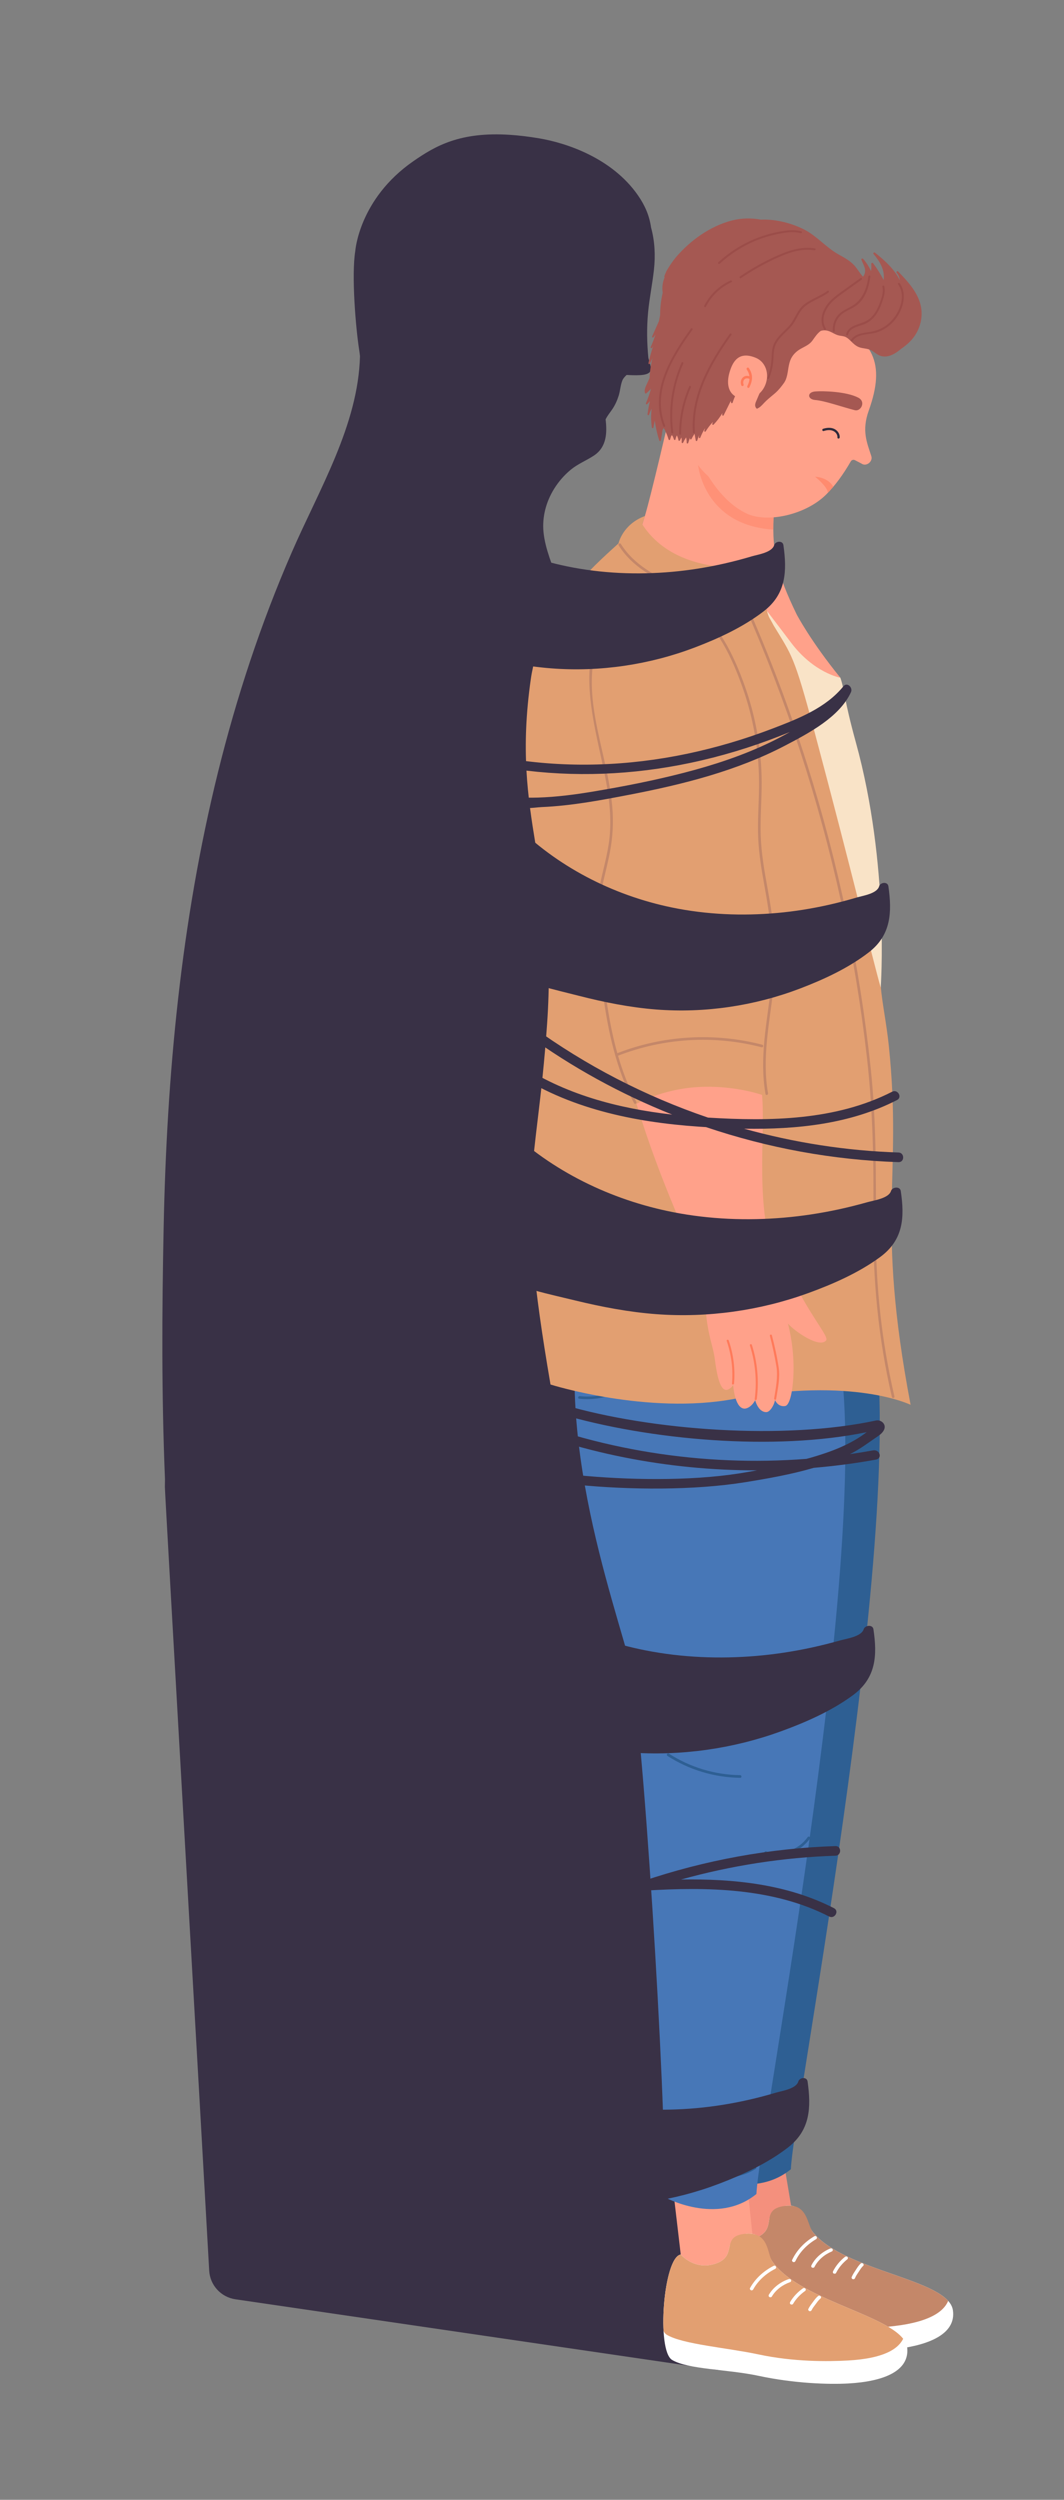 <?xml version="1.0" encoding="UTF-8"?>
<!-- Generator: Adobe Illustrator 27.2.0, SVG Export Plug-In . SVG Version: 6.00 Build 0)  -->
<svg xmlns="http://www.w3.org/2000/svg" xmlns:xlink="http://www.w3.org/1999/xlink" version="1.1" x="0px" y="0px" viewBox="0 0 383.09 900.04" style="enable-background:new 0 0 383.09 900.04;" xml:space="preserve">
<rect x="0" y="0" width="383.09" height="900.04" fill="#808080" stroke="none"/>
<style type="text/css">
	.st0{fill:#393146;}
	.st1{fill:#F4907D;}
	.st2{clip-path:url(#SVGID_00000034090747498078484880000013524190582720207513_);fill:#FFFFFF;}
	.st3{clip-path:url(#SVGID_00000034090747498078484880000013524190582720207513_);fill:#C48769;}
	.st4{fill:#FFFFFF;}
	.st5{fill:#2E5F93;}
	.st6{fill:#FFA18A;}
	.st7{clip-path:url(#SVGID_00000144299680410358003810000017994531629298608559_);fill:#FFFFFF;}
	.st8{clip-path:url(#SVGID_00000144299680410358003810000017994531629298608559_);fill:#E29F71;}
	.st9{fill:#4777B7;}
	.st10{opacity:0.4;fill:#FF7A5A;}
	.st11{opacity:0.56;fill:#FF7A5A;}
	.st12{fill:#A55852;}
	.st13{fill:#FF7A5A;}
	.st14{fill:#E29F71;}
	.st15{fill:#F9E3C7;}
	.st16{fill:#9B4D49;}
	.st17{fill:#2E293A;}
	.st18{fill:#C48769;}
</style>
<g id="_x31_">
	<g>
		<path class="st0" d="M235.44,97.21c0.59-5.27,0.31-10.42-1.03-15.31c-0.59-4.22-2.17-7.92-4.75-11.62    c-9.32-13.38-25.66-18.8-35.53-20.47c-3.8-0.64-7.26-1.05-10.44-1.26c-18-1.2-26.93,3.97-34.9,9.51    c-19.54,13.56-20.87,32.28-20.87,32.29c-1.42,8.61,0.13,27.73,1.46,36.06c0.1,0.61,0.15,1.23,0.23,1.84    c-0.64,24.81-14.7,47.94-24.56,70.61c-11.2,25.73-19.93,52.32-26.6,79.33c-13.26,53.7-18.42,108.84-19.53,163.79    c-0.62,30.65-0.77,59.95,0.48,90.58c0,0-0.04,2.07-0.04,2.75c0,2.4,13.26,233.34,15.96,282.21c0.29,5.25,4.23,9.55,9.43,10.32    l173.75,25.47c0.02-0.07-34.03-316.75-34.04-316.83c-2.34-52.4-6.01-98.17-8.54-150.56c-1.16-23.91-3.2-47.73-6.58-71.46    c1.18-23.01,2.04-46.12-0.66-69.06c-1.43-12.1-3.83-24.13-7.7-35.79c-1.97-5.93-4.67-11.8-5.29-18.03    c-0.53-5.4,0.89-10.86,3.81-15.57c1.59-2.57,3.61-4.91,6-6.89c2.55-2.11,5.59-3.28,8.33-5.09c4.66-3.07,4.78-8.28,4.22-13.05    c0.6-1.22,1.47-2.3,2.29-3.47c1.09-1.56,1.86-3.28,2.42-5.06c0.56-1.79,0.63-3.77,1.33-5.5c0.28-0.7,0.86-1.34,1.52-1.95    c5.13,0.28,8.34,0.14,8.74-1.85c0.12-0.6-0.29-2.24-0.9-4.23c-0.53-5.42-0.62-10.87-0.12-16.3    C233.8,107.45,234.87,102.36,235.44,97.21z"></path>
		<g>
			<g>
				<g>
					<g>
						<g>
							<g>
								<polygon class="st1" points="254.46,775.02 280.95,771.1 286.6,804.6 260.54,807.91 259.57,803.17         "></polygon>
								<g>
									<g>
										<defs>
											<path id="SVGID_1_" d="M259.57,803.17c-6.16,1.33-6.63,35.05-0.73,38.07c5.99,3.08,20.05,2.06,31.49,3.77             c12.9,1.92,25.24,1.56,32.38,0.72c12.69-1.51,21.56-5.83,20.38-13.95c-1.64-11.24-39.15-13.9-50.45-28.19             c-2.08-2.63-1.77-10.43-9.95-9.38c-9.5,1.22-2.42,7.98-10.08,11.32C264.95,808.85,259.57,803.17,259.57,803.17z"></path>
										</defs>
										<clipPath id="SVGID_00000136388018830457113400000005907399675992000146_">
											<use xlink:href="#SVGID_1_" style="overflow:visible;"></use>
										</clipPath>
										<path style="clip-path:url(#SVGID_00000136388018830457113400000005907399675992000146_);fill:#FFFFFF;" d="            M259.57,803.17c-6.16,1.33-6.63,35.05-0.73,38.07c5.99,3.08,20.05,2.06,31.49,3.77c12.9,1.92,25.24,1.56,32.38,0.72            c12.69-1.51,21.56-5.83,20.38-13.95c-1.64-11.24-39.15-13.9-50.45-28.19c-2.08-2.63-5.02-11.43-9.95-9.38            c-8.07,3.36-6.69,10.31-10.98,11.27C263.43,807.33,259.57,803.17,259.57,803.17z"></path>
										<path style="clip-path:url(#SVGID_00000136388018830457113400000005907399675992000146_);fill:#C48769;" d="M259.8,796.96            c-6.16,1.33-9.32,32.33-3.42,35.36c5.99,3.08,21.92,3.27,33.36,4.98c12.9,1.92,25.21,1.01,32.34,0.17            c12.69-1.51,21-5.64,19.82-13.77l-57.69-31.22C276.14,795.83,259.8,796.96,259.8,796.96z"></path>
									</g>
								</g>
							</g>
							<g>
								<path class="st4" d="M293.22,805.14c-3.5,2.05-6.34,4.98-8.02,8.55c-0.14,0.3,0.12,0.66,0.42,0.75          c0.36,0.11,0.65-0.1,0.79-0.39c1.54-3.26,4.23-5.98,7.42-7.85C294.52,805.78,293.91,804.73,293.22,805.14L293.22,805.14z"></path>
							</g>
							<g>
								<path class="st4" d="M298.91,809.56c-2.88,1.21-5.38,3.34-6.75,6.04c-0.15,0.29-0.11,0.64,0.2,0.82          c0.26,0.16,0.72,0.1,0.87-0.19c1.29-2.54,3.58-4.49,6.29-5.62c0.31-0.13,0.41-0.54,0.25-0.81          C299.59,809.5,299.22,809.43,298.91,809.56L298.91,809.56z"></path>
							</g>
							<g>
								<path class="st4" d="M304.22,812.57c-1.78,1.42-3.26,3.18-4.27,5.17c-0.15,0.29-0.11,0.64,0.2,0.82          c0.26,0.16,0.72,0.1,0.87-0.19c0.96-1.91,2.36-3.57,4.06-4.94c0.26-0.21,0.25-0.62,0.03-0.84          C304.87,812.35,304.48,812.36,304.22,812.57L304.22,812.57z"></path>
							</g>
							<g>
								<path class="st4" d="M309.89,814.97c-0.73,0.66-1.24,1.5-1.76,2.3c-0.55,0.84-1.12,1.67-1.49,2.59          c-0.12,0.3,0.11,0.66,0.42,0.75c0.34,0.1,0.67-0.09,0.79-0.39c0.33-0.83,0.86-1.57,1.35-2.31c0.47-0.72,0.9-1.48,1.56-2.06          C311.35,815.31,310.49,814.44,309.89,814.97L309.89,814.97z"></path>
							</g>
						</g>
					</g>
					<path class="st5" d="M284.75,781.02c0.89-21.94,44.33-243.28,28.57-308.34c0.3-0.11-22.71-8.91-28.27-12.68       c-5.96-4.04-57.77-21.54-57.83-21.41c-0.05,0.04-0.11,0.06-0.14,0.13c-19.51,53.03-17.67,71.5,9.63,117.05       c12.55,20.93,1.2,114.43,10.65,148.01c4.65,16.52,5,42.95,4.32,78.38C251.66,782.16,270.55,792.58,284.75,781.02z"></path>
					<g>
						<g>
							<polygon class="st6" points="241.77,783.32 268.45,781.06 272,814.85 245.78,816.52 245.1,811.73        "></polygon>
							<g>
								<g>
									<defs>
										<path id="SVGID_00000056411131643559751690000001424890881676643462_" d="M245.1,811.73c-6.23,0.94-8.81,34.56-3.11,37.95            c5.79,3.45,19.88,3.32,31.19,5.73c12.75,2.73,25.1,3.14,32.27,2.74c12.76-0.71,21.88-4.47,21.21-12.65            c-0.93-11.32-38.2-16.32-48.59-31.29c-1.91-2.76-1.11-10.52-9.34-9.98c-9.56,0.62-2.91,7.82-10.76,10.66            C250.12,817.74,245.1,811.73,245.1,811.73z"></path>
									</defs>
									<clipPath id="SVGID_00000023262043496576953600000008042934702474439816_">
										<use xlink:href="#SVGID_00000056411131643559751690000001424890881676643462_" style="overflow:visible;"></use>
									</clipPath>
									<path style="clip-path:url(#SVGID_00000023262043496576953600000008042934702474439816_);fill:#FFFFFF;" d="M245.1,811.73           c-6.23,0.94-8.81,34.56-3.11,37.95c5.79,3.45,19.88,3.32,31.19,5.73c12.75,2.73,25.1,3.14,32.27,2.74           c12.76-0.71,21.88-4.47,21.21-12.65c-0.93-11.32-38.2-16.32-48.59-31.29c-1.91-2.76-4.3-11.72-9.34-9.98           c-8.26,2.84-7.32,9.87-11.66,10.56C248.7,816.12,245.1,811.73,245.1,811.73z"></path>
									<path style="clip-path:url(#SVGID_00000023262043496576953600000008042934702474439816_);fill:#E29F71;" d="M245.72,805.55           c-6.23,0.94-11.32,31.68-5.63,35.08c5.79,3.45,21.67,4.64,32.99,7.06c12.75,2.73,25.1,2.59,32.27,2.19           c12.76-0.71,21.31-4.32,20.64-12.5l-55.63-34.77C262.1,805.44,245.72,805.55,245.72,805.55z"></path>
								</g>
							</g>
						</g>
						<g>
							<path class="st4" d="M278.57,815.8c-3.62,1.83-6.64,4.58-8.54,8.03c-0.16,0.29,0.08,0.66,0.37,0.77         c0.35,0.13,0.66-0.06,0.81-0.34c1.74-3.16,4.6-5.7,7.9-7.37C279.82,816.52,279.28,815.43,278.57,815.8L278.57,815.8z"></path>
						</g>
						<g>
							<path class="st4" d="M283.97,820.57c-2.95,1.02-5.58,3-7.12,5.6c-0.17,0.28-0.15,0.63,0.15,0.84         c0.25,0.17,0.71,0.15,0.88-0.13c1.45-2.45,3.85-4.25,6.63-5.22c0.32-0.11,0.44-0.52,0.3-0.79         C284.66,820.55,284.29,820.46,283.97,820.57L283.97,820.57z"></path>
						</g>
						<g>
							<path class="st4" d="M289.08,823.91c-1.86,1.31-3.45,2.97-4.58,4.9c-0.16,0.28-0.15,0.63,0.15,0.83         c0.25,0.17,0.71,0.15,0.88-0.13c1.08-1.85,2.58-3.42,4.36-4.67c0.27-0.19,0.29-0.6,0.08-0.84         C289.74,823.73,289.35,823.71,289.08,823.91L289.08,823.91z"></path>
						</g>
						<g>
							<path class="st4" d="M294.59,826.65c-0.77,0.61-1.33,1.41-1.9,2.18c-0.6,0.8-1.22,1.59-1.65,2.5         c-0.14,0.29,0.07,0.66,0.37,0.77c0.34,0.12,0.67-0.05,0.81-0.34c0.38-0.8,0.96-1.51,1.5-2.22c0.51-0.69,1-1.42,1.68-1.96         C296.03,827.09,295.22,826.16,294.59,826.65L294.59,826.65z"></path>
						</g>
					</g>
					<path class="st9" d="M272.35,789.93c0.89-21.94,44.33-243.28,28.57-308.34c0.3-0.11-22.71-8.91-28.27-12.68       c-5.96-4.04-57.77-21.54-57.83-21.41c-0.05,0.04-0.11,0.06-0.14,0.13c-19.51,53.03,2.42,116.51,11.86,150.08       c4.65,16.52,13.42,157.92,12.73,193.36C239.26,791.07,258.15,801.49,272.35,789.93z"></path>
					<g>
						<path class="st5" d="M227.23,457.7c-2.33,9.13-4.92,18.22-6.34,27.55c-0.64,4.22-1.05,8.48-1.06,12.75        c0,0.97,0.41,2.67-0.32,3.44c-0.5,0.53-2.37,0.73-3.07,0.88c-2.54,0.55-5.12,0.63-7.7,0.35c-0.6-0.07-0.83,0.86-0.22,0.93        c4.13,0.44,8.14-0.05,12.02-1.54c0.2-0.08,0.35-0.25,0.34-0.47c-0.64-14.94,3.63-29.35,7.29-43.67        C228.31,457.33,227.38,457.1,227.23,457.7L227.23,457.7z"></path>
					</g>
					<g>
						<path class="st5" d="M240.32,632.21c7.81,5.03,16.91,7.76,26.2,7.88c0.61,0.01,0.58-0.95-0.03-0.96        c-9.13-0.12-18.03-2.82-25.7-7.77C240.27,631.04,239.81,631.88,240.32,632.21L240.32,632.21z"></path>
					</g>
					<g>
						<path class="st5" d="M290.78,661.46c-3.26,4.68-9.56,6.78-14.99,5.11c-0.59-0.18-0.81,0.75-0.22,0.93        c5.86,1.81,12.55-0.56,16.05-5.57C291.97,661.42,291.13,660.96,290.78,661.46L290.78,661.46z"></path>
					</g>
					<g>
						<path class="st5" d="M285.55,487.37c-2.77-0.14-5.51,1.05-8.25,1.41c-3.02,0.4-6.09,0.42-9.11,0.06        c-5.93-0.71-11.59-2.86-16.51-6.24c-0.51-0.35-0.97,0.49-0.46,0.84c4.98,3.42,10.74,5.6,16.75,6.33        c2.92,0.35,5.87,0.38,8.79,0.04c2.92-0.34,5.9-1.63,8.82-1.48C286.2,488.36,286.17,487.4,285.55,487.37L285.55,487.37z"></path>
					</g>
					<g>
						<path class="st5" d="M271.59,780.08c-4.37,2.84-9.87,3.3-14.95,3.5c-5.63,0.22-10.73-1.31-16.1-2.8        c-0.59-0.16-0.82,0.76-0.22,0.93c2.81,0.78,5.61,1.67,8.47,2.26c2.78,0.58,5.61,0.68,8.44,0.54        c5.08-0.25,10.49-0.79,14.86-3.62C272.61,780.56,272.11,779.74,271.59,780.08L271.59,780.08z"></path>
					</g>
				</g>
				<path class="st6" d="M237.35,228.21c35.12,36.74,62.68,64.62,56.17,38.36l9.05-22.56c-10.73-13.19-15.74-22.81-15.74-22.81      c-7.1-14.65-8.85-22.3-8.3-34.77l1.3-29.49l-39.06-5.95c0,0-6.26,27.04-8.53,34.62c-1.97,6.6-4.22,12.83-6.08,17.14      c-3.08,7.12-7.22,8.2-9.94,12.35C216.2,215.11,223.36,213.57,237.35,228.21z"></path>
				<path class="st10" d="M278.43,190.68l0.02-2.18l0.13-3.09c0,0-20.84-8.67-27.23-17.98C251.35,167.43,253.3,189.08,278.43,190.68      z"></path>
				<path class="st6" d="M245.75,148.92c0,0,3.9,1.09,9.6-5.15c0.08-0.09,28.98-35.58,42.78-29.18      c16.35,7.59,20.83,16.03,14.67,33.21c-2.61,7.29-0.66,11.53,0.92,16.44c0.62,1.92-1.81,3.93-3.59,2.64l-2.33-1.21      c-0.53-0.27-1.18-0.07-1.48,0.46c-2.7,4.67-5.67,8.79-8.98,12.04c-7.27,7.15-21.03,10.25-28.5,6.73      C252.08,176.99,245.75,148.92,245.75,148.92z"></path>
				<path class="st11" d="M300,175.27c-0.25,0.29-0.75,0.88-1.01,1.16c-0.11,0.12-0.32,0.36-0.51,0.56      c-0.18,0.19-0.38,0.41-0.38,0.41c-0.34-2.42-4.66-5.78-4.66-5.78C298.66,172.07,300,175.27,300,175.27z"></path>
				<path class="st12" d="M239.93,97.64c-0.26,0.63-0.55,1.24-0.75,1.89c-0.04,0.13,0.03,0.24,0.13,0.3c-0.76,1.76-1,3.69-0.71,5.6      c-0.59,2.54-0.93,5.2-0.92,8.02c-0.15,0.73-0.29,1.45-0.44,2.19c-0.81,1.82-1.63,3.64-2.44,5.47c-0.13,0.29,0.24,0.6,0.46,0.33      c0.27-0.32,0.51-0.66,0.75-1c-0.49,1.53-1.06,3.03-1.73,4.5c-0.16,0.34,0.3,0.59,0.5,0.27c0.13-0.2,0.25-0.41,0.38-0.61      c-0.66,2.02-1.22,4.07-1.7,6.14c-0.07,0.32,0.39,0.5,0.53,0.19c0.3-0.65,0.61-1.3,0.93-1.95c-0.49,1.9-0.8,3.83-0.96,5.78      l-0.03,0.1c-0.02,0.06-0.01,0.12,0.01,0.16c-0.03,0.36-0.05,0.73-0.06,1.09c-0.34,0.72-0.68,1.45-1,2.18      c-0.45,1.02-1.01,2.09-0.66,3.21c0.07,0.22,0.32,0.25,0.48,0.11c0.6-0.52,1.16-1.08,1.71-1.65c-0.51,1.77-1.12,3.51-1.84,5.21      c-0.13,0.31,0.21,0.56,0.46,0.33c0.37-0.35,0.69-0.72,1-1.11c-0.4,1.57-0.7,3.16-0.89,4.77c-0.04,0.37,0.45,0.48,0.56,0.12      c0.23-0.76,0.55-1.47,0.93-2.15c-0.27,2.26-0.26,4.52,0.07,6.77c0.04,0.3,0.5,0.39,0.56,0.04c0.16-0.84,0.33-1.69,0.49-2.53      c0.32,2.46,0.86,4.87,1.63,7.22c0.08,0.26,0.5,0.27,0.55-0.03l0.4-2.3c0.06-0.35,0.16-2.21,0.7-2.06c0.1,0.03,0.43,0.8,0.48,0.9      c0.19,0.38,0.37,0.77,0.54,1.17c0.26,0.63,0.48,1.27,0.68,1.93c0.07,0.22,0.43,0.29,0.53,0.04c0.1-0.27,0.34-1.39,0.57-1.52      c0.33-0.18,0.71,1.19,0.83,1.47c0.1,0.24,0.5,0.28,0.55-0.03c0.09-0.52,0.26-0.99,0.5-1.44c0.28,0.56,0.47,1.14,0.58,1.77      c0.06,0.32,0.47,0.2,0.55-0.03c0.14-0.37,0.31-0.68,0.52-0.98c0.09,0.55,0.12,1.09,0.06,1.67c-0.03,0.3,0.38,0.52,0.53,0.19      c0.32-0.66,0.68-1.29,1.08-1.89c0.15,0.63,0.22,1.26,0.21,1.93c0,0.35,0.47,0.34,0.56,0.04c0.21-0.65,0.42-1.29,0.63-1.94      c0,0.14,0,0.29,0,0.43c0,0.28,0.41,0.38,0.54,0.12c0.32-0.66,0.69-1.28,1.1-1.88l0.44,2.41c0.06,0.31,0.48,0.22,0.55-0.03      c0.19-0.66,0.42-1.31,0.66-1.95c-0.03,0.26-0.06,0.51-0.11,0.77c-0.07,0.31,0.41,0.51,0.53,0.19c0.47-1.2,1.04-2.34,1.73-3.42      c-0.07,0.29-0.16,0.58-0.27,0.87c-0.13,0.35,0.3,0.59,0.5,0.26c0.75-1.22,1.61-2.34,2.58-3.37l-0.23,0.71      c-0.09,0.29,0.3,0.45,0.48,0.26c1.21-1.27,2.26-2.66,3.17-4.15c-0.02,0.19-0.05,0.39-0.07,0.58c-0.04,0.31,0.37,0.51,0.53,0.19      l2.55-5.15l0.13,0.62c0.07,0.31,0.47,0.22,0.55-0.03c0.58-1.84,1.39-3.55,2.42-5.18c0.08-0.12,0.05-0.24-0.02-0.31      c0.29-0.44,0.57-0.88,0.85-1.32c2.44-3.8,8.58-0.47,7.15,1.86c-0.31,0.6-1.86,4.32-2.13,4.93c-0.04,0.15-0.08,0.29-0.13,0.51      c-0.07,0.35-0.05,0.64,0.01,0.85c0.09,0.39,0.27,0.61,0.59,0.9c0.42-0.24,0.85-0.43,1.24-0.77c0.75-0.65,1.37-1.43,2.09-2.1      c1.02-0.97,2.13-1.82,3.19-2.74c1.3-1.13,2.34-2.46,3.32-3.84c0.2-0.36,0.42-0.71,0.57-1.1c0.87-2.2,0.75-4.65,1.59-6.87      c0.69-1.84,2.08-3.23,3.76-4.18c1.59-0.9,3.18-1.5,4.26-3.02c0.92-1.29,1.75-2.58,3.01-3.47c0.9-0.22,1.84-0.22,2.76,0.09      c1.35,0.45,2.43,1.35,3.85,1.63c0.81,0.16,1.63,0.18,2.38,0.56c0.71,0.36,1.29,0.95,1.85,1.5c0.89,0.87,1.77,1.72,2.96,2.15      c1.4,0.5,2.93,0.39,4.27,1.08c1.29,0.67,2.28,1.78,3.74,2.12c2.67,0.61,5.08-0.97,7.03-2.59c0.01-0.01,0.01-0.02,0.02-0.03      c1.52-1,2.88-2.21,3.82-3.28c3.06-3.5,4.36-8.34,3.13-12.86c-1.27-4.68-4.75-8.34-8.01-11.75c-0.29-0.3-0.79,0.18-0.53,0.49      c0.72,0.85,1.03,1.75,1.16,2.72c-2-4.08-5.42-7.12-8.95-9.96c-0.31-0.25-0.81,0.16-0.53,0.49c2.3,2.69,4.16,5.8,3.63,9.37      c-1.1-2.12-2.33-4.14-3.79-6.05c-0.22-0.28-0.69-0.13-0.66,0.24c0.09,0.88,0.04,1.74-0.06,2.59c-0.76-1.58-1.65-3.04-2.84-4.39      c-0.26-0.29-0.79-0.08-0.64,0.33c0.39,1.06,1.1,2.21,1.28,3.34c0.16,1.07-0.12,2.02-0.71,2.73c-1.14-1.22-1.94-2.72-3.07-3.99      c-1.6-1.79-3.72-2.89-5.78-4.05c-4.41-2.47-7.61-6.44-12.09-8.81c-4.26-2.25-10.28-3.95-15.83-3.69      c-3.48-0.64-7.09-0.57-10.52,0.33c-0.02,0-0.04,0.01-0.05,0.01c-7.72,2.04-14.83,7.13-19.99,13.17      C242.11,94.13,240.96,95.85,239.93,97.64z"></path>
				<path class="st6" d="M262.62,134.22c-1.17,4.15-0.35,8.01,3.67,9.14c3.6,1.01,7.61-0.73,9.24-4.74c1.63-4,0.11-8.31-3.34-9.76      C265.94,126.23,263.75,130.23,262.62,134.22z"></path>
				<path class="st13" d="M268.95,132.45c0.16-0.15,0.48-0.17,0.62,0.02c0.68,0.97,1.14,2.04,1.19,3.26      c0.06,1.3-0.37,2.57-0.95,3.73c-0.26,0.51-0.99,0.04-0.73-0.47c0.4-0.81,0.7-1.68,0.78-2.57c-0.01,0-0.01-0.01-0.02-0.01      c-0.05-0.02-0.11-0.04-0.16-0.06c-0.11-0.04-0.22-0.07-0.33-0.09c-0.03-0.01-0.06-0.01-0.09-0.02      c-0.05-0.01-0.09-0.01-0.14-0.01c-0.1-0.01-0.2,0-0.3,0c-0.01,0,0,0-0.01,0c-0.01,0-0.02,0-0.04,0      c-0.04,0.01-0.07,0.01-0.11,0.02c-0.07,0.02-0.14,0.04-0.21,0.06c-0.01,0.01-0.02,0.01-0.04,0.02c-0.03,0.02-0.07,0.03-0.1,0.05      c-0.03,0.02-0.06,0.03-0.08,0.05c-0.02,0.01-0.03,0.02-0.04,0.03c-0.05,0.04-0.1,0.08-0.14,0.12c-0.03,0.03-0.05,0.05-0.08,0.08      c0,0-0.01,0.01-0.01,0.01c-0.04,0.06-0.08,0.11-0.12,0.17c-0.02,0.03-0.06,0.09-0.08,0.14c0,0,0.01-0.01,0,0.01      c-0.01,0.02-0.01,0.03-0.02,0.05c-0.01,0.03-0.03,0.07-0.04,0.1c-0.02,0.06-0.04,0.13-0.05,0.19c0,0.02-0.01,0.08-0.02,0.09      c0,0.02,0,0.03-0.01,0.04c-0.01,0.07-0.01,0.14-0.02,0.21c0,0.07,0,0.14,0,0.21c0-0.12,0-0.01,0,0.03c0,0.03,0.01,0.07,0.02,0.1      c0.01,0.08,0.03,0.15,0.05,0.22c0.01,0.03,0.02,0.06,0.03,0.1c-0.04-0.12,0,0,0.01,0.03c0.09,0.22,0.03,0.48-0.19,0.6      c-0.2,0.11-0.5,0.04-0.59-0.18c-0.16-0.39-0.24-0.82-0.21-1.25c0.06-0.76,0.45-1.49,1.11-1.9c0.62-0.38,1.34-0.36,1.99-0.16      c-0.1-0.87-0.44-1.69-0.94-2.39C268.78,132.89,268.76,132.63,268.95,132.45z"></path>
				<path class="st14" d="M231.25,188.79c6.99,10.83,18.93,14.46,29.13,15.38c2.17,0.2,4.64,0.25,4.64,0.25      c0,0,9.77-1.84,12.14,1.76c1.27,1.93,1.24,3.46,0.59,4.66c-2.1,3.89-2.63,8.44-0.36,12.22c4.22,7.02,8.94,14.57,10.74,20.73      c3.79,6.34,16.26,23.77,19.59,50.86c3.69,30.01,9.38,60.32,9.38,60.32c0.48,6.03,2.08,13.42,2.93,21.67      c4.98,48.38-4.9,62.12,7.83,129.16c0,0-20.63-10.2-63.43-2.15c-31.26,5.88-66.22-5.16-66.22-5.16      c-12.83-74.87-5.14-73.74-1.23-129.85c3.99-57.31-13.09-73.35-5.87-124.08c3.44-24.21,22.12-40.26,31.58-48.92      c0,0,1.46-6.86,9.5-9.84L231.25,188.79z"></path>
				<path class="st15" d="M317.1,355.61c0,0,3.23-44.13-8.93-88.25c-4.38-15.9-4.18-19.43-5.6-23.35c0,0-9.56-1.68-17.85-12.76      c-2.6-3.48-6.01-7.91-8.55-11.24c0,0,0.34,1.57,1.03,2.72c0.36,0.6,1.35,2.47,1.35,2.47c6.48,10.69,7.3,10.48,14.67,38.11      C307.09,315.35,313.8,343.85,317.1,355.61z"></path>
				<path class="st12" d="M293.52,144.02c3.42,0.27,9.74,2.52,14.29,3.68c2.07,0.53,4.11-3.01,1.22-4.52      c-4.28-2.23-12.59-2.47-15.51-2.24C290.5,141.19,290.68,143.79,293.52,144.02z"></path>
				<g>
					<g>
						<path class="st6" d="M251.06,391.4c13.16-0.82,23.31,2.82,23.31,2.82c1.31,14.4-2.85,41.04,5.15,60.07        c0.75,1.78,5.33,5.42,7.53,9.64c5.91,11.36,11.37,17.37,10.4,18.65c-2.29,3.05-11.45-3.3-13.76-6.06c0,0,1.87,6.55,2.02,14.94        c0.13,7.18-1.01,14.48-3.05,14.78c-2.63,0.4-3.62-2.16-3.62-2.16c-0.3,1.82-1.79,4.33-3.13,4.35        c-2.97,0.03-4.02-4.31-4.02-4.31c-0.86,1.81-2.74,3.27-4.16,3.02c-3.28-0.57-3.76-8.51-3.76-8.51        c-0.32,0.7-1.38,1.63-2.21,1.78c-2.45,0.45-3.65-5.16-4.44-11.4c-0.5-3.96-2.47-8.29-3.15-16.64        c-0.45-5.57-0.59-9.89-1.31-12.12c-4.36-13.52-14.72-33.23-23.68-62.8C229.18,397.46,237.98,392.22,251.06,391.4z"></path>
						<g>
							<path class="st13" d="M278.73,503.52c0.6-3.83,1.44-7.77,0.8-11.63c-0.61-3.68-1.4-7.32-2.34-10.93         c-0.12-0.46,0.6-0.66,0.72-0.2c1.02,3.88,1.9,7.83,2.48,11.8c0.53,3.64-0.38,7.54-0.94,11.15         C279.38,504.2,278.66,503.99,278.73,503.52L278.73,503.52z"></path>
						</g>
						<g>
							<path class="st13" d="M271.73,503.74c0.84-6.5,0.25-13.08-1.74-19.33c-0.15-0.46,0.57-0.65,0.72-0.2         c2.01,6.3,2.61,12.97,1.77,19.53C272.41,504.21,271.67,504.21,271.73,503.74L271.73,503.74z"></path>
						</g>
						<g>
							<path class="st13" d="M263.55,498.13c0.44-5.19-0.21-10.4-1.9-15.32c-0.16-0.45,0.56-0.65,0.72-0.2         c1.71,4.98,2.37,10.27,1.92,15.52C264.25,498.6,263.51,498.61,263.55,498.13L263.55,498.13z"></path>
						</g>
					</g>
					<g>
						<path class="st13" d="M279.36,455.7c-2.86-0.93-5.82-1.49-8.82-1.63c-0.62-0.03-0.62-1,0-0.97c3.09,0.15,6.14,0.7,9.07,1.66        C280.2,454.96,279.95,455.9,279.36,455.7L279.36,455.7z"></path>
					</g>
					<g>
						<path class="st13" d="M264.41,455.87c-3.67,0.91-7.38,1.89-10.39,4.31c-0.48,0.39-1.17-0.29-0.68-0.68        c3.15-2.54,6.96-3.6,10.82-4.55C264.76,454.79,265.01,455.72,264.41,455.87L264.41,455.87z"></path>
					</g>
				</g>
			</g>
			<g>
				<path class="st16" d="M276.96,136.19c0.66-1.71,1.13-3.47,1.37-5.29c0.25-1.93,0.07-3.95,0.61-5.84c0.9-3.15,3.8-5.11,5.87-7.45      c2.13-2.41,2.77-5.69,5.45-7.66c2.51-1.84,5.53-2.78,8.04-4.62c0.37-0.27,0.01-0.89-0.36-0.62c-2.62,1.92-5.82,2.88-8.38,4.88      c-2.65,2.06-3.31,5.41-5.54,7.83c-1.96,2.14-4.47,3.97-5.54,6.77c-0.64,1.67-0.6,3.48-0.71,5.24c-0.15,2.27-0.67,4.45-1.48,6.56      C276.1,136.43,276.79,136.61,276.96,136.19L276.96,136.19z"></path>
			</g>
			<g>
				<path class="st16" d="M297.34,118.26c-2.12-3.53,0.07-7.58,2.76-10.06c1.41-1.3,2.99-2.39,4.54-3.5      c1.85-1.33,3.7-2.66,5.55-3.98c0.37-0.27,0.01-0.89-0.36-0.62c-2.09,1.5-4.19,3-6.28,4.51c-1.68,1.2-3.38,2.41-4.8,3.92      c-2.5,2.65-4.06,6.72-2.03,10.1C296.96,119.02,297.58,118.66,297.34,118.26L297.34,118.26z"></path>
			</g>
			<g>
				<path class="st16" d="M305.34,120.5c0.61-2.46,3.44-2.88,5.46-3.62c1.72-0.63,3.15-1.69,4.27-3.13c1.1-1.41,1.87-3.05,2.46-4.74      c0.65-1.86,1.37-3.99,0.84-5.96c-0.12-0.44-0.81-0.26-0.69,0.19c0.54,1.99-0.34,4.32-1.06,6.18c-0.68,1.78-1.61,3.52-2.98,4.87      c-1.59,1.57-3.56,1.97-5.57,2.74c-1.54,0.59-3,1.59-3.41,3.28C304.54,120.76,305.23,120.95,305.34,120.5L305.34,120.5z"></path>
			</g>
			<g>
				<path class="st16" d="M307.01,122.7c1.94-2.73,5.9-2.1,8.74-3.03c2.28-0.75,4.34-2.13,5.95-3.9c3.14-3.45,5.27-9.56,2.27-13.75      c-0.27-0.37-0.89-0.01-0.62,0.36c3.18,4.45,0.28,10.91-3.39,14.08c-1.98,1.71-4.34,2.7-6.91,3.07      c-2.46,0.36-5.11,0.61-6.66,2.81C306.13,122.71,306.75,123.07,307.01,122.7L307.01,122.7z"></path>
			</g>
			<g>
				<path class="st16" d="M300.57,119.11c-0.16-2.36,0.8-4.67,2.69-6.12c1.72-1.33,3.88-1.94,5.55-3.36      c2.93-2.48,4.1-6.42,4.56-10.1c0.06-0.46-0.66-0.45-0.72,0c-0.53,4.28-2.14,8.56-6.09,10.76c-1.82,1.01-3.77,1.77-5.09,3.46      c-1.19,1.52-1.75,3.44-1.62,5.37C299.89,119.57,300.6,119.57,300.57,119.11L300.57,119.11z"></path>
			</g>
			<g>
				<path class="st16" d="M239.49,153.26c-4.89-12.51,2.79-24.71,9.85-34.56c0.27-0.37-0.35-0.73-0.62-0.36      c-7.17,10-14.88,22.44-9.93,35.12C238.96,153.88,239.66,153.69,239.49,153.26L239.49,153.26z"></path>
			</g>
			<g>
				<path class="st16" d="M242.41,155.72c-1.11-8.44,0.13-17.04,3.61-24.8c0.19-0.42-0.43-0.78-0.62-0.36      c-3.53,7.89-4.83,16.6-3.7,25.17C241.75,156.17,242.47,156.18,242.41,155.72L242.41,155.72z"></path>
			</g>
			<g>
				<path class="st16" d="M245.23,156.18c0.02-5.75,1.21-11.43,3.52-16.7c0.18-0.42-0.43-0.78-0.62-0.36      c-2.36,5.38-3.59,11.18-3.62,17.06C244.51,156.64,245.23,156.64,245.23,156.18L245.23,156.18z"></path>
			</g>
			<g>
				<path class="st16" d="M250.19,155.61c-0.85-13.09,5.86-24.73,13.17-35.04c0.27-0.38-0.35-0.73-0.62-0.36      c-7.38,10.41-14.13,22.19-13.27,35.4C249.51,156.07,250.22,156.07,250.19,155.61L250.19,155.61z"></path>
			</g>
			<g>
				<path class="st16" d="M293.4,89.43c-4.74-0.77-9.32,0.72-13.61,2.63c-4.67,2.08-9.14,4.6-13.37,7.47      c-0.38,0.26-0.02,0.88,0.36,0.62c3.83-2.59,7.85-4.9,12.04-6.86c4.48-2.1,9.36-3.99,14.39-3.17      C293.66,90.19,293.86,89.5,293.4,89.43L293.4,89.43z"></path>
			</g>
			<g>
				<path class="st16" d="M288.46,83.27c-2.62-0.69-5.34-0.31-7.97,0.17c-2.8,0.52-5.54,1.32-8.19,2.37      c-5.06,2.02-9.69,4.96-13.69,8.64c-0.34,0.31,0.17,0.82,0.51,0.51c3.91-3.6,8.43-6.49,13.37-8.46c2.26-0.9,4.61-1.62,6.99-2.13      c2.85-0.61,5.92-1.17,8.79-0.41C288.71,84.08,288.9,83.39,288.46,83.27L288.46,83.27z"></path>
			</g>
			<g>
				<path class="st16" d="M263.01,100.99c-4.07,1.86-7.44,5.1-9.46,9.08c-0.21,0.41,0.41,0.77,0.62,0.36      c1.97-3.89,5.23-7.02,9.2-8.83C263.79,101.41,263.43,100.8,263.01,100.99L263.01,100.99z"></path>
			</g>
			<g>
				<path class="st17" d="M296.57,155.19c1.1-0.35,2.41-0.54,3.49,0c0.87,0.44,1.53,1.31,1.45,2.32c-0.04,0.53,0.78,0.53,0.82,0      c0.1-1.25-0.72-2.42-1.79-3c-1.29-0.69-2.85-0.55-4.2-0.12C295.85,154.56,296.07,155.35,296.57,155.19L296.57,155.19z"></path>
			</g>
			<g>
				<path class="st18" d="M229.11,396.71c-5.54-10.53-8.45-22.06-10.31-33.75c-1.89-11.86-4.12-24.67-3.06-36.7      c0.57-6.37,2.47-12.5,3.73-18.75c1.16-5.76,1.49-11.52,0.95-17.37c-1.12-12.26-5.23-23.99-6.79-36.18      c-1.62-12.72,0-26.74,9.9-35.89c0.45-0.41-0.22-1.08-0.67-0.67c-18.23,16.86-8.43,43.48-4.63,64.09      c1.36,7.34,2.07,14.82,0.96,22.24c-0.92,6.14-2.82,12.08-3.84,18.2c-1.97,11.86,0.14,24.26,1.76,36.05      c1.86,13.55,4.77,27.02,11.18,39.22C228.58,397.73,229.39,397.25,229.11,396.71L229.11,396.71z"></path>
			</g>
			<g>
				<path class="st18" d="M248.67,218.36c9.53,6.84,14.92,18.49,18.72,29.26c4.07,11.53,6.05,23.73,5.9,35.96      c-0.08,6.12-0.58,12.23-0.29,18.35c0.26,5.55,1.16,11.05,2.15,16.52c2.25,12.42,3.92,24.21,2.47,36.84      c-1.47,12.85-4.27,25.67-2,38.61c0.1,0.6,1.01,0.34,0.91-0.25c-2.21-12.63,0.49-25.2,1.97-37.75      c1.45-12.29,0.11-23.78-2.11-35.88c-1.17-6.4-2.3-12.83-2.5-19.34c-0.2-6.33,0.37-12.65,0.35-18.99      c-0.04-11.86-2.14-23.71-6.14-34.88c-3.9-10.87-9.33-22.35-18.95-29.26C248.66,217.19,248.18,218,248.67,218.36L248.67,218.36z"></path>
			</g>
			<g>
				<path class="st18" d="M222.53,380.1c16.47-6.4,34.58-7.48,51.69-3.04c0.59,0.15,0.84-0.76,0.25-0.91      c-17.26-4.48-35.57-3.42-52.19,3.04C221.72,379.4,221.97,380.32,222.53,380.1L222.53,380.1z"></path>
			</g>
			<g>
				<path class="st18" d="M222.75,196.34c4.72,7.61,12.75,11.91,20.75,15.37c4.49,1.95,9.09,3.76,13.94,4.54      c5.52,0.89,11.12,0.4,16.65-0.09c0.6-0.05,0.61-1,0-0.94c-5.44,0.48-10.97,0.98-16.4,0.12c-4.77-0.75-9.31-2.53-13.72-4.44      c-7.83-3.39-15.77-7.57-20.41-15.04C223.25,195.35,222.43,195.83,222.75,196.34L222.75,196.34z"></path>
			</g>
			<g>
				<path class="st18" d="M243.45,211.96c-1.89,2.07-3.43,4.43-4.53,7.01c-0.1,0.24-0.07,0.5,0.17,0.65      c0.2,0.12,0.55,0.06,0.65-0.17c1.07-2.5,2.54-4.81,4.38-6.82C244.53,212.18,243.86,211.51,243.45,211.96L243.45,211.96z"></path>
			</g>
			<g>
				<path class="st18" d="M267.79,217.46c15.25,34.5,27.03,70.49,35.07,107.34c4.04,18.5,7.14,37.2,9.28,56.01      c2.19,19.32,2.51,38.43,2.3,57.84c-0.23,21.72,1.76,43.2,6.69,64.37c0.14,0.59,1.05,0.34,0.91-0.25      c-4.57-19.59-6.73-39.56-6.69-59.67c0.04-19.67,0.22-39.05-1.87-58.65c-3.95-36.97-11.6-73.53-22.78-108.99      c-6.27-19.89-13.67-39.41-22.1-58.48C268.36,216.43,267.54,216.91,267.79,217.46L267.79,217.46z"></path>
			</g>
		</g>
		<path class="st0" d="M319.87,319.12c-0.25-1.79-2.9-1.5-3.34,0c-0.79,2.65-5.84,3.36-8.07,4.02c-3.23,0.96-6.49,1.82-9.78,2.57    c-6.22,1.41-12.52,2.43-18.88,3c-12.61,1.13-25.39,0.59-37.8-1.96c-21.41-4.4-41.64-14.82-57.03-30.42    c-5.98-6.06-23.17,1.92-22.86,13.05c0.43,15.35,4.04,33.09,19.08,40.57c8.38,4.17,18.12,6.25,27.14,8.56    c9.15,2.34,18.46,4.21,27.89,4.95c17.56,1.37,35.47-1.29,51.92-7.58c8.56-3.27,17.37-7.36,24.66-12.99    C320.84,336.68,321.2,328.54,319.87,319.12z"></path>
		<path class="st0" d="M324.32,428.82c-0.27-1.79-3.05-1.5-3.52,0c-0.83,2.65-6.14,3.36-8.49,4.02c-3.4,0.96-6.83,1.82-10.28,2.57    c-6.54,1.41-13.17,2.43-19.85,3c-13.25,1.13-26.7,0.59-39.74-1.96c-22.51-4.4-43.78-14.82-59.97-30.42    c-6.29-6.06-24.36,1.92-24.03,13.05c0.45,15.35,4.25,33.09,20.07,40.57c8.81,4.17,19.06,6.25,28.54,8.56    c9.62,2.34,19.41,4.21,29.33,4.95c18.46,1.37,37.3-1.29,54.59-7.58c9-3.27,18.27-7.36,25.92-12.99    C325.34,446.38,325.72,438.24,324.32,428.82z"></path>
		<path class="st0" d="M314.48,586.61c-0.27-1.79-3.05-1.5-3.52,0c-0.83,2.65-6.14,3.36-8.49,4.02c-3.4,0.96-6.83,1.82-10.28,2.57    c-6.54,1.41-13.17,2.43-19.85,3c-13.25,1.13-26.7,0.59-39.74-1.96c-22.51-4.4-43.78-14.82-59.97-30.42    c-6.29-6.06-24.36,1.92-24.03,13.05c0.45,15.35,4.25,33.09,20.07,40.57c8.81,4.17,19.06,6.25,28.54,8.56    c9.62,2.34,19.41,4.21,29.33,4.95c18.46,1.37,37.3-1.29,54.59-7.58c9-3.27,18.27-7.36,25.92-12.99    C315.5,604.17,315.88,596.02,314.48,586.61z"></path>
		<path class="st0" d="M282.07,196.29c-0.25-1.79-2.9-1.5-3.34,0c-0.79,2.65-5.84,3.36-8.07,4.02c-3.23,0.97-6.49,1.82-9.78,2.57    c-6.22,1.41-12.52,2.43-18.88,3c-12.61,1.13-25.39,0.59-37.8-1.96c-21.41-4.4-41.64-14.82-57.03-30.42    c-5.98-6.06-23.17,1.92-22.86,13.05c0.43,15.35,4.04,33.09,19.08,40.57c8.38,4.17,18.12,6.25,27.14,8.56    c9.15,2.34,18.46,4.21,27.89,4.95c17.56,1.37,35.47-1.29,51.92-7.58c8.56-3.27,17.37-7.36,24.66-12.99    C283.04,213.84,283.4,205.7,282.07,196.29z"></path>
		<path class="st0" d="M290.77,749.43c-0.25-1.79-2.9-1.5-3.34,0c-0.79,2.65-5.84,3.36-8.07,4.02c-3.23,0.97-6.49,1.82-9.78,2.57    c-6.22,1.41-12.52,2.43-18.88,3c-12.61,1.13-25.39,0.59-37.8-1.96c-21.41-4.4-41.64-14.82-57.03-30.42    c-5.98-6.06-23.17,1.92-22.86,13.05c0.43,15.35,4.04,33.09,19.08,40.57c8.38,4.17,18.12,6.25,27.14,8.56    c9.15,2.34,18.46,4.21,27.89,4.95c17.56,1.37,35.47-1.29,51.92-7.58c8.56-3.27,17.37-7.36,24.66-12.99    C291.74,766.98,292.1,758.84,290.77,749.43z"></path>
		<path class="st0" d="M303.67,247.1c-6.37,7.83-16.21,11.64-25.38,15.16c-10.01,3.84-20.32,6.9-30.81,9.11    c-21.25,4.47-43.25,5.27-64.69,1.71c-2.18-0.36-3.12,2.98-0.92,3.34c0.13,0.02,0.25,0.03,0.38,0.05c0.12,2.27,0.29,4.53,0.56,6.79    c0.22,1.8,0.13,4.25,1.14,5.8c1.9,2.94,8.23,1.65,11.12,1.52c10.67-0.46,21.25-2.45,31.72-4.48c19.26-3.72,38.61-8.58,56.08-17.76    c8.34-4.38,19.42-10.17,23.53-19.15C307.14,247.56,305.01,245.44,303.67,247.1z M277.45,267.2c-9.97,4.82-20.55,8.29-31.26,11.05    c-10.81,2.79-21.8,4.94-32.8,6.77c-6.51,1.08-13.07,1.94-19.66,2.14c-1.35,0.04-2.7,0.05-4.04,0.04    c-2.24-0.03-2.68,0.44-3.11-1.79c-0.54-2.76-0.71-5.63-0.84-8.45c20.86,2.97,42.06,2.08,62.68-2.26    c11.11-2.33,22.01-5.63,32.57-9.79c1.13-0.45,2.28-0.9,3.42-1.36C282.11,264.84,279.8,266.06,277.45,267.2z"></path>
		<path class="st0" d="M323.51,414.95c-18.85-0.61-37.53-3.54-55.61-8.57c18.93,0.32,38.17-1.65,55.08-10.32    c1.99-1.02,0.23-4.01-1.75-3c-20.22,10.36-44.03,10.7-66.33,9.32c-22.56-7.68-43.97-18.72-63.34-32.82    c-1.81-1.32-3.54,1.69-1.75,2.99c16.15,11.76,33.74,21.38,52.21,28.75c-19.63-2.22-39.02-7.34-55.57-18.49    c-1.86-1.25-3.59,1.75-1.75,3c19.73,13.28,43.44,18.22,66.83,19.83c0.88,0.06,1.78,0.11,2.67,0.17    c22.3,7.54,45.69,11.84,69.31,12.61C325.74,418.49,325.74,415.02,323.51,414.95z"></path>
		<path class="st0" d="M300.81,668.14c-18.85,0.61-37.53,3.54-55.61,8.57c18.93-0.32,38.17,1.65,55.08,10.32    c1.99,1.02,0.23,4.01-1.75,3c-20.22-10.36-44.03-10.7-66.33-9.32c-22.56,7.68-43.97,18.72-63.34,32.82    c-1.81,1.32-3.54-1.69-1.75-2.99c16.15-11.76,33.74-21.38,52.21-28.75c-19.63,2.22-39.02,7.34-55.57,18.49    c-1.86,1.25-3.59-1.75-1.75-3c19.73-13.28,43.44-18.22,66.83-19.83c0.88-0.06,1.78-0.11,2.67-0.17    c22.3-7.54,45.69-11.84,69.31-12.61C303.04,664.6,303.04,668.07,300.81,668.14z"></path>
		<path class="st0" d="M314.32,522.2c-2.75,0.5-5.52,0.95-8.29,1.35c3.68-1.81,6.84-4.28,10.1-6.48c4.65-3.14,1.51-6.12-0.69-5.64    c-32.83,7.08-80.67,3.75-112.73-5.69c-2.39-0.7-3.41,2.64-1.04,3.34c32.28,9.51,77.27,13.4,110.38,6.56    c-5.82,4.47-12.93,7.12-20.22,9.22c-0.49,0.14-1,0.26-1.49,0.4c-37.47,2.88-75.62-3.19-109.64-17.72    c-2.25-0.96-4.23,2.03-1.97,2.99c29.32,12.53,61.53,18.91,93.84,18.86c-2.19,0.41-4.39,0.78-6.6,1.13    c-17.89,2.77-40.17,2.37-58.21,0.59c-2.49-0.24-2.47,3.23,0,3.47c18.88,1.86,41.98,2.08,60.67-0.94    c7.85-1.27,16.42-2.77,24.58-5.16c7.48-0.64,14.94-1.6,22.33-2.95C317.81,525.1,316.77,521.76,314.32,522.2z"></path>
	</g>
</g>
<g id="Calque_2">
	<g>
		<path class="st0" d="M631.3,102.3c0.65-5.84,0.35-11.54-1.14-16.97c-0.65-4.68-2.41-8.78-5.26-12.87    c-10.32-14.82-28.43-20.83-39.36-22.67c-4.2-0.71-8.04-1.16-11.56-1.4c-19.95-1.32-29.83,4.4-38.66,10.53    c-21.64,15.02-23.12,35.76-23.12,35.77c-1.57,9.54,0.14,30.72,1.62,39.94c0.11,0.68,0.16,1.36,0.25,2.04    c-0.71,27.48-16.28,53.11-27.21,78.22c-12.4,28.5-22.08,57.96-29.47,87.88c-14.69,59.49-20.4,120.57-21.64,181.45    c-0.69,33.95-0.86,66.41,0.53,100.34c0,0-0.05,2.29-0.05,3.04c0,2.96,0.01,5.93,0.01,8.89h183.2c0.02-0.08-0.3-7.51-0.31-7.61    c-2.6-58.05-6.65-108.76-9.46-166.8c-1.28-26.48-3.55-52.88-7.29-79.16c1.31-25.49,2.26-51.09-0.73-76.5    c-1.58-13.41-4.25-26.73-8.53-39.65c-2.18-6.57-5.18-13.08-5.86-19.97c-0.59-5.99,0.99-12.04,4.22-17.25    c1.76-2.84,4-5.44,6.65-7.63c2.83-2.34,6.19-3.63,9.23-5.64c5.16-3.41,5.3-9.18,4.68-14.45c0.67-1.36,1.63-2.55,2.54-3.84    c1.21-1.72,2.06-3.64,2.68-5.6c0.62-1.98,0.7-4.17,1.47-6.09c0.31-0.78,0.96-1.48,1.68-2.16c5.68,0.31,9.24,0.15,9.68-2.05    c0.13-0.66-0.32-2.48-1-4.68c-0.59-6.01-0.68-12.04-0.13-18.05C629.48,113.65,630.66,108,631.3,102.3z"></path>
		<g>
			<g>
				<path class="st6" d="M633.4,247.42c38.91,40.7,69.44,71.58,62.23,42.5l10.03-24.99c-11.88-14.61-17.44-25.27-17.44-25.27      c-7.87-16.23-9.81-24.71-9.2-38.52l1.44-32.67l-43.27-6.59c0,0-6.94,29.96-9.45,38.36c-2.18,7.32-4.67,14.21-6.74,18.99      c-3.41,7.89-8,9.08-11.02,13.68C609.98,232.91,617.91,231.21,633.4,247.42z"></path>
				<path class="st10" d="M678.92,205.85l0.03-2.42l0.15-3.42c0,0-23.09-9.61-30.17-19.92      C648.92,180.09,651.08,204.07,678.92,205.85z"></path>
				<path class="st6" d="M642.71,159.59c0,0,4.33,1.21,10.64-5.71c0.09-0.1,32.1-39.42,47.39-32.32      c18.11,8.41,23.08,17.76,16.25,36.8c-2.9,8.07-0.73,12.77,1.02,18.21c0.69,2.13-2,4.36-3.98,2.92l-2.58-1.34      c-0.58-0.3-1.3-0.07-1.64,0.51c-3,5.18-6.29,9.74-9.95,13.34c-8.05,7.92-23.3,11.36-31.58,7.45      C649.73,190.68,642.71,159.59,642.71,159.59z"></path>
				<path class="st11" d="M702.82,188.78c-0.28,0.32-0.83,0.98-1.12,1.29c-0.12,0.13-0.35,0.39-0.57,0.62      c-0.2,0.21-0.43,0.45-0.43,0.45c-0.38-2.68-5.16-6.41-5.16-6.41C701.33,185.23,702.82,188.78,702.82,188.78z"></path>
				<path class="st12" d="M636.27,102.78c-0.28,0.69-0.61,1.37-0.83,2.09c-0.04,0.14,0.03,0.27,0.15,0.33      c-0.84,1.96-1.11,4.09-0.79,6.2c-0.66,2.81-1.03,5.76-1.02,8.89c-0.16,0.81-0.32,1.61-0.49,2.42c-0.9,2.02-1.8,4.04-2.7,6.06      c-0.14,0.32,0.26,0.66,0.51,0.37c0.29-0.36,0.57-0.73,0.83-1.1c-0.54,1.69-1.17,3.36-1.91,4.98c-0.17,0.38,0.34,0.65,0.56,0.29      c0.14-0.23,0.28-0.45,0.42-0.68c-0.73,2.24-1.36,4.51-1.88,6.8c-0.08,0.35,0.43,0.55,0.59,0.21c0.33-0.72,0.67-1.45,1.03-2.16      c-0.54,2.1-0.89,4.24-1.06,6.4l-0.03,0.11c-0.02,0.07-0.01,0.13,0.01,0.18c-0.03,0.4-0.05,0.8-0.07,1.21      c-0.37,0.8-0.75,1.6-1.11,2.42c-0.5,1.13-1.12,2.32-0.73,3.56c0.08,0.25,0.35,0.28,0.53,0.12c0.66-0.58,1.29-1.2,1.9-1.83      c-0.57,1.96-1.24,3.89-2.04,5.78c-0.14,0.34,0.24,0.62,0.51,0.36c0.41-0.38,0.77-0.79,1.11-1.23c-0.45,1.74-0.78,3.5-0.99,5.29      c-0.05,0.41,0.49,0.54,0.62,0.13c0.26-0.85,0.6-1.63,1.03-2.38c-0.3,2.5-0.29,5.01,0.07,7.5c0.05,0.34,0.55,0.44,0.63,0.05      c0.18-0.93,0.36-1.87,0.55-2.8c0.36,2.72,0.95,5.39,1.8,8c0.09,0.29,0.55,0.3,0.61-0.03l0.44-2.55      c0.07-0.39,0.18-2.44,0.77-2.28c0.11,0.03,0.48,0.89,0.53,0.99c0.21,0.42,0.41,0.86,0.6,1.29c0.29,0.7,0.54,1.41,0.76,2.14      c0.07,0.24,0.48,0.33,0.58,0.05c0.11-0.3,0.37-1.54,0.63-1.68c0.37-0.2,0.79,1.32,0.92,1.63c0.11,0.27,0.55,0.31,0.61-0.03      c0.1-0.58,0.28-1.09,0.55-1.59c0.31,0.62,0.52,1.26,0.64,1.96c0.06,0.36,0.52,0.23,0.61-0.03c0.15-0.4,0.34-0.76,0.58-1.09      c0.11,0.61,0.13,1.21,0.06,1.85c-0.03,0.33,0.42,0.57,0.59,0.21c0.35-0.73,0.75-1.43,1.2-2.1c0.16,0.7,0.24,1.4,0.24,2.14      c0,0.39,0.52,0.38,0.63,0.05c0.23-0.72,0.47-1.43,0.7-2.15c0,0.16,0,0.32,0,0.48c0,0.31,0.46,0.42,0.59,0.13      c0.35-0.74,0.76-1.42,1.22-2.08l0.48,2.67c0.06,0.34,0.53,0.25,0.61-0.03c0.21-0.73,0.46-1.45,0.74-2.16      c-0.03,0.28-0.06,0.57-0.12,0.85c-0.07,0.35,0.45,0.56,0.59,0.21c0.52-1.33,1.16-2.6,1.92-3.79c-0.08,0.32-0.17,0.64-0.29,0.96      c-0.15,0.38,0.33,0.66,0.56,0.29c0.83-1.35,1.78-2.59,2.86-3.73l-0.25,0.79c-0.1,0.32,0.33,0.5,0.54,0.28      c1.34-1.41,2.5-2.95,3.51-4.6c-0.03,0.21-0.05,0.43-0.08,0.64c-0.04,0.34,0.41,0.56,0.59,0.21l2.83-5.71l0.15,0.69      c0.07,0.34,0.52,0.25,0.61-0.03c0.64-2.03,1.54-3.94,2.68-5.74c0.09-0.14,0.06-0.26-0.03-0.35c0.32-0.49,0.63-0.97,0.94-1.46      c2.7-4.21,9.5-0.52,7.92,2.06c-0.34,0.66-2.06,4.78-2.36,5.46c-0.05,0.17-0.09,0.32-0.14,0.56c-0.07,0.39-0.05,0.71,0.01,0.94      c0.1,0.43,0.3,0.68,0.65,0.99c0.46-0.26,0.94-0.47,1.38-0.85c0.83-0.72,1.52-1.58,2.31-2.33c1.13-1.07,2.36-2.02,3.54-3.04      c1.44-1.25,2.59-2.73,3.68-4.26c0.22-0.4,0.46-0.79,0.63-1.22c0.96-2.44,0.83-5.16,1.76-7.61c0.77-2.03,2.3-3.58,4.17-4.63      c1.76-0.99,3.52-1.66,4.72-3.35c1.02-1.43,1.94-2.86,3.33-3.84c1-0.24,2.04-0.24,3.06,0.1c1.49,0.5,2.69,1.5,4.27,1.81      c0.9,0.17,1.8,0.2,2.64,0.62c0.79,0.39,1.43,1.06,2.05,1.67c0.98,0.96,1.96,1.91,3.28,2.38c1.55,0.55,3.25,0.43,4.73,1.19      c1.43,0.74,2.52,1.98,4.14,2.35c2.96,0.68,5.63-1.07,7.79-2.87c0.01-0.01,0.01-0.03,0.02-0.04c1.69-1.11,3.19-2.45,4.23-3.63      c3.39-3.88,4.83-9.24,3.47-14.25c-1.41-5.18-5.26-9.24-8.87-13.02c-0.32-0.33-0.88,0.19-0.59,0.54      c0.79,0.94,1.14,1.94,1.28,3.02c-2.22-4.52-6-7.88-9.92-11.03c-0.34-0.28-0.89,0.18-0.59,0.54c2.55,2.98,4.61,6.42,4.02,10.38      c-1.22-2.34-2.58-4.59-4.2-6.7c-0.24-0.31-0.77-0.14-0.73,0.27c0.09,0.98,0.05,1.92-0.07,2.87c-0.84-1.75-1.82-3.37-3.14-4.86      c-0.29-0.33-0.88-0.09-0.71,0.37c0.44,1.18,1.22,2.45,1.41,3.69c0.18,1.19-0.13,2.24-0.79,3.03c-1.27-1.35-2.15-3.01-3.4-4.42      c-1.77-1.99-4.12-3.21-6.41-4.49c-4.88-2.73-8.44-7.14-13.39-9.76c-4.72-2.49-11.39-4.37-17.54-4.09      c-3.86-0.71-7.85-0.63-11.65,0.37c-0.02,0.01-0.04,0.01-0.06,0.02c-8.55,2.25-16.43,7.9-22.14,14.59      C638.68,98.89,637.41,100.79,636.27,102.78z"></path>
				<path class="st6" d="M661.4,143.3c-1.3,4.6-0.39,8.87,4.06,10.12c3.99,1.12,8.43-0.81,10.23-5.25c1.8-4.43,0.12-9.21-3.7-10.81      C665.08,134.45,662.65,138.88,661.4,143.3z"></path>
				<path class="st13" d="M668.42,141.34c0.18-0.17,0.53-0.19,0.68,0.02c0.76,1.07,1.26,2.27,1.32,3.61      c0.07,1.44-0.41,2.85-1.06,4.13c-0.29,0.57-1.09,0.04-0.81-0.52c0.45-0.89,0.78-1.86,0.87-2.85c-0.01,0-0.01-0.01-0.02-0.01      c-0.06-0.02-0.12-0.05-0.18-0.07c-0.12-0.04-0.24-0.07-0.36-0.1c-0.03-0.01-0.06-0.01-0.1-0.02c-0.05-0.01-0.1-0.01-0.16-0.02      c-0.11-0.01-0.22,0-0.33,0c-0.01,0-0.01,0-0.01,0c-0.01,0-0.03,0-0.04,0.01c-0.04,0.01-0.08,0.01-0.12,0.02      c-0.08,0.02-0.15,0.04-0.23,0.07c-0.01,0.01-0.03,0.01-0.04,0.02c-0.04,0.02-0.08,0.04-0.11,0.06      c-0.03,0.02-0.06,0.04-0.09,0.06c-0.02,0.01-0.03,0.02-0.04,0.03c-0.05,0.04-0.11,0.09-0.16,0.13      c-0.03,0.03-0.06,0.06-0.08,0.09c0,0-0.01,0.01-0.01,0.01c-0.04,0.07-0.09,0.13-0.13,0.19c-0.02,0.03-0.07,0.1-0.09,0.16      c0,0,0.01-0.01,0,0.01c-0.01,0.02-0.02,0.04-0.02,0.06c-0.02,0.04-0.03,0.08-0.04,0.12c-0.02,0.07-0.04,0.14-0.06,0.21      c0,0.02-0.02,0.08-0.02,0.1c0,0.02,0,0.04-0.01,0.04c-0.01,0.08-0.02,0.16-0.02,0.24c0,0.08,0.01,0.16,0,0.24      c0-0.14,0-0.01,0.01,0.03c0,0.04,0.01,0.07,0.02,0.11c0.01,0.08,0.03,0.17,0.06,0.25c0.01,0.04,0.02,0.07,0.03,0.11      c-0.04-0.13,0,0,0.02,0.03c0.1,0.24,0.04,0.53-0.21,0.67c-0.22,0.12-0.55,0.04-0.65-0.2c-0.18-0.44-0.27-0.91-0.23-1.39      c0.07-0.85,0.5-1.65,1.23-2.1c0.69-0.43,1.48-0.4,2.21-0.18c-0.11-0.96-0.49-1.87-1.04-2.65      C668.23,141.82,668.2,141.54,668.42,141.34z"></path>
				<path class="st9" d="M619.43,596.51c-6.43-42-12.98-76.38-4.99-105.75l92.36,0.74c-3.36,22.26-4.32,64.58-7.46,105.01H619.43z"></path>
				<path class="st14" d="M626.65,203.75c7.75,12,20.98,16.02,32.27,17.04c2.4,0.22,5.14,0.28,5.14,0.28c0,0,10.82-2.04,13.44,1.95      c1.41,2.14,1.37,3.84,0.66,5.16c-2.32,4.31-2.92,9.35-0.4,13.54c4.67,7.77,9.9,16.14,11.9,22.96      c4.2,7.02,18.01,26.33,21.7,56.34c4.09,33.24,10.39,66.82,10.39,66.82c0.53,6.68,2.31,14.86,3.25,24      c5.51,53.6-5.43,68.81,8.67,143.08c0,0-22.85-11.3-70.27-2.38c-34.63,6.51-73.36-5.71-73.36-5.71      c-14.21-82.94-5.7-81.7-1.37-143.85c4.42-63.49-14.5-81.26-6.51-137.46c3.81-26.82,24.5-44.6,34.98-54.19      c0,0,1.62-7.59,10.52-10.9L626.65,203.75z"></path>
				<path class="st15" d="M721.75,388.56c0,0,3.58-48.89-9.89-97.77c-4.85-17.62-4.63-21.52-6.21-25.87c0,0-10.6-1.86-19.78-14.13      c-2.88-3.85-6.65-8.76-9.47-12.45c0,0,0.38,1.74,1.14,3.01c0.4,0.67,1.49,2.73,1.49,2.73c7.18,11.84,8.09,11.61,16.26,42.22      C710.67,343.96,718.1,375.53,721.75,388.56z"></path>
				<path class="st12" d="M695.63,154.16c3.79,0.3,10.79,2.79,15.83,4.08c2.29,0.59,4.55-3.34,1.36-5      c-4.74-2.47-13.95-2.74-17.19-2.48C692.29,151.03,692.48,153.91,695.63,154.16z"></path>
				<g>
					<path class="st0" d="M625.42,554.24c0.15,2.03,0.3,4.05,0.45,6.08c0.07,0.99,0.15,1.98,0.22,2.98       c0.05,0.74,0.35,1.82-0.23,2.42c-0.5,0.52-1.47,0.75-2.12,0.98c-0.86,0.3-1.74,0.54-2.63,0.72c-1.84,0.37-3.71,0.49-5.58,0.37       c-0.68-0.05-0.69-1.12,0-1.07c1.65,0.11,3.31,0.04,4.95-0.26c0.78-0.14,1.55-0.33,2.31-0.57c0.42-0.13,0.83-0.27,1.24-0.43       c0.35-0.14,0.98-0.25,1.12-0.66c0.1-0.3-0.06-0.92-0.09-1.24c-0.03-0.43-0.06-0.86-0.1-1.29c-0.06-0.86-0.13-1.73-0.19-2.59       c-0.13-1.81-0.27-3.62-0.4-5.43C624.3,553.55,625.37,553.56,625.42,554.24L625.42,554.24z"></path>
				</g>
				<g>
					<g>
						<path class="st6" d="M648.59,428.21c14.58-0.91,25.83,3.12,25.83,3.12c1.45,15.96-3.16,45.46,5.7,66.55        c0.83,1.97,5.9,6,8.34,10.68c6.55,12.59,12.6,19.24,11.53,20.66c-2.53,3.37-12.68-3.66-15.25-6.72c0,0,2.07,7.25,2.24,16.56        c0.15,7.96-1.11,16.04-3.37,16.38c-2.92,0.44-4.01-2.39-4.01-2.39c-0.33,2.02-1.98,4.8-3.47,4.81        c-3.29,0.04-4.45-4.77-4.45-4.77c-0.95,2-3.03,3.62-4.61,3.35c-3.64-0.63-4.17-9.42-4.17-9.42c-0.36,0.78-1.53,1.8-2.45,1.97        c-2.72,0.49-4.04-5.71-4.92-12.63c-0.55-4.38-2.74-9.19-3.49-18.44c-0.5-6.17-0.66-10.96-1.45-13.43        c-4.83-14.98-16.31-36.82-26.23-69.57C624.36,434.92,634.11,429.12,648.59,428.21z"></path>
						<g>
							<path class="st13" d="M679.25,552.42c0.66-4.24,1.6-8.6,0.89-12.88c-0.67-4.07-1.55-8.11-2.59-12.11         c-0.13-0.51,0.66-0.73,0.8-0.22c1.13,4.3,2.1,8.67,2.74,13.08c0.59,4.04-0.42,8.36-1.04,12.35         C679.97,553.16,679.17,552.94,679.25,552.42L679.25,552.42z"></path>
						</g>
						<g>
							<path class="st13" d="M671.49,552.66c0.93-7.2,0.28-14.49-1.93-21.41c-0.16-0.51,0.64-0.72,0.8-0.22         c2.23,6.98,2.9,14.37,1.96,21.63C672.25,553.18,671.42,553.18,671.49,552.66L671.49,552.66z"></path>
						</g>
						<g>
							<path class="st13" d="M662.43,546.44c0.48-5.75-0.23-11.52-2.1-16.98c-0.17-0.5,0.62-0.72,0.8-0.22         c1.89,5.52,2.62,11.38,2.13,17.2C663.21,546.97,662.39,546.98,662.43,546.44L662.43,546.44z"></path>
						</g>
					</g>
					<g>
						<path class="st13" d="M679.95,499.44c-3.16-1.04-6.44-1.65-9.77-1.81c-0.69-0.03-0.69-1.11,0-1.07        c3.42,0.16,6.8,0.78,10.05,1.84C680.88,498.62,680.6,499.66,679.95,499.44L679.95,499.44z"></path>
					</g>
					<g>
						<path class="st13" d="M663.38,499.63c-4.07,1.01-8.18,2.09-11.51,4.77c-0.53,0.43-1.3-0.33-0.76-0.76        c3.49-2.81,7.71-3.99,11.98-5.05C663.77,498.43,664.06,499.47,663.38,499.63L663.38,499.63z"></path>
					</g>
				</g>
			</g>
			<g>
				<path class="st16" d="M677.29,145.48c0.73-1.89,1.26-3.84,1.52-5.86c0.28-2.14,0.08-4.38,0.67-6.47      c0.99-3.49,4.21-5.66,6.51-8.26c2.36-2.67,3.07-6.31,6.03-8.48c2.78-2.03,6.13-3.08,8.91-5.12c0.41-0.3,0.01-0.99-0.4-0.68      c-2.9,2.13-6.44,3.2-9.29,5.41c-2.94,2.28-3.67,5.99-6.14,8.68c-2.18,2.37-4.95,4.4-6.14,7.5c-0.71,1.85-0.66,3.85-0.79,5.8      c-0.17,2.51-0.74,4.93-1.64,7.27C676.34,145.74,677.1,145.95,677.29,145.48L677.29,145.48z"></path>
			</g>
			<g>
				<path class="st16" d="M699.86,125.62c-2.35-3.91,0.08-8.4,3.05-11.15c1.56-1.44,3.31-2.64,5.03-3.88      c2.05-1.47,4.1-2.94,6.15-4.41c0.41-0.29,0.02-0.98-0.4-0.68c-2.32,1.66-4.64,3.33-6.96,4.99c-1.86,1.33-3.74,2.67-5.31,4.34      c-2.77,2.94-4.5,7.45-2.25,11.19C699.44,126.46,700.13,126.06,699.86,125.62L699.86,125.62z"></path>
			</g>
			<g>
				<path class="st16" d="M708.73,128.1c0.68-2.72,3.81-3.19,6.05-4.01c1.9-0.7,3.49-1.87,4.74-3.47c1.22-1.57,2.07-3.38,2.72-5.25      c0.72-2.06,1.52-4.42,0.93-6.6c-0.13-0.49-0.9-0.28-0.76,0.21c0.6,2.2-0.38,4.79-1.17,6.85c-0.75,1.97-1.79,3.9-3.31,5.39      c-1.76,1.73-3.94,2.18-6.18,3.04c-1.71,0.66-3.32,1.76-3.78,3.63C707.84,128.38,708.6,128.59,708.73,128.1L708.73,128.1z"></path>
			</g>
			<g>
				<path class="st16" d="M710.58,130.54c2.15-3.03,6.54-2.33,9.68-3.36c2.53-0.83,4.81-2.36,6.6-4.32      c3.48-3.83,5.83-10.6,2.52-15.23c-0.29-0.41-0.98-0.02-0.68,0.4c3.52,4.92,0.31,12.09-3.76,15.6c-2.19,1.89-4.81,2.99-7.66,3.4      c-2.73,0.4-5.66,0.68-7.38,3.11C709.6,130.55,710.29,130.95,710.58,130.54L710.58,130.54z"></path>
			</g>
			<g>
				<path class="st16" d="M703.45,126.56c-0.18-2.61,0.88-5.17,2.98-6.78c1.91-1.47,4.3-2.15,6.15-3.72      c3.24-2.75,4.55-7.11,5.06-11.19c0.06-0.51-0.73-0.5-0.79,0c-0.59,4.74-2.37,9.48-6.74,11.91c-2.02,1.12-4.18,1.96-5.64,3.83      c-1.32,1.69-1.94,3.81-1.8,5.95C702.69,127.07,703.48,127.07,703.45,126.56L703.45,126.56z"></path>
			</g>
			<g>
				<path class="st16" d="M635.78,164.4c-5.41-13.85,3.09-27.38,10.92-38.29c0.3-0.42-0.39-0.81-0.68-0.4      c-7.94,11.07-16.48,24.86-11,38.9C635.2,165.08,635.96,164.87,635.78,164.4L635.78,164.4z"></path>
			</g>
			<g>
				<path class="st16" d="M639.01,167.12c-1.23-9.35,0.14-18.87,3.99-27.48c0.21-0.46-0.48-0.87-0.68-0.4      c-3.91,8.74-5.35,18.39-4.1,27.88C638.29,167.62,639.08,167.63,639.01,167.12L639.01,167.12z"></path>
			</g>
			<g>
				<path class="st16" d="M642.14,167.63c0.02-6.37,1.34-12.67,3.9-18.5c0.2-0.46-0.48-0.87-0.68-0.4      c-2.61,5.97-3.98,12.38-4.01,18.9C641.34,168.14,642.13,168.14,642.14,167.63L642.14,167.63z"></path>
			</g>
			<g>
				<path class="st16" d="M647.64,167c-0.94-14.5,6.49-27.39,14.59-38.82c0.3-0.42-0.39-0.81-0.68-0.4      c-8.18,11.53-15.65,24.58-14.7,39.22C646.88,167.5,647.67,167.51,647.64,167L647.64,167z"></path>
			</g>
			<g>
				<path class="st16" d="M695.5,93.68c-5.26-0.85-10.33,0.8-15.08,2.92c-5.17,2.31-10.12,5.1-14.81,8.27      c-0.42,0.28-0.02,0.97,0.4,0.68c4.25-2.87,8.7-5.42,13.34-7.6c4.96-2.32,10.37-4.42,15.94-3.51      C695.79,94.53,696.01,93.76,695.5,93.68L695.5,93.68z"></path>
			</g>
			<g>
				<path class="st16" d="M690.02,86.85c-2.91-0.76-5.92-0.35-8.83,0.19c-3.1,0.57-6.14,1.46-9.07,2.63      c-5.6,2.24-10.73,5.49-15.16,9.58c-0.38,0.35,0.19,0.91,0.56,0.56c4.33-3.99,9.34-7.19,14.81-9.37c2.51-1,5.1-1.79,7.74-2.36      c3.16-0.68,6.56-1.29,9.74-0.46C690.31,87.75,690.52,86.98,690.02,86.85L690.02,86.85z"></path>
			</g>
			<g>
				<path class="st16" d="M661.84,106.48c-4.5,2.06-8.24,5.65-10.48,10.06c-0.23,0.45,0.45,0.86,0.68,0.4      c2.18-4.31,5.8-7.77,10.19-9.78C662.7,106.96,662.3,106.27,661.84,106.48L661.84,106.48z"></path>
			</g>
			<g>
				<path class="st17" d="M699.02,166.53c1.22-0.39,2.67-0.6,3.87,0.01c0.97,0.49,1.7,1.46,1.61,2.57c-0.05,0.59,0.87,0.58,0.91,0      c0.11-1.38-0.79-2.68-1.98-3.32c-1.43-0.76-3.15-0.61-4.65-0.14C698.22,165.83,698.46,166.71,699.02,166.53L699.02,166.53z"></path>
			</g>
			<g>
				<path class="st18" d="M624.28,434.09c-6.13-11.67-9.36-24.44-11.42-37.39c-2.09-13.14-4.57-27.33-3.39-40.66      c0.63-7.06,2.74-13.84,4.14-20.77c1.28-6.38,1.65-12.76,1.05-19.25c-1.25-13.58-5.8-26.57-7.52-40.08      c-1.8-14.09,0-29.62,10.97-39.76c0.5-0.46-0.25-1.2-0.74-0.74c-20.2,18.67-9.34,48.17-5.13,70.99      c1.5,8.13,2.29,16.41,1.06,24.63c-1.02,6.8-3.13,13.38-4.25,20.16c-2.18,13.13,0.16,26.88,1.95,39.94      c2.06,15.01,5.28,29.94,12.38,43.44C623.69,435.22,624.59,434.69,624.28,434.09L624.28,434.09z"></path>
			</g>
			<g>
				<path class="st18" d="M645.95,236.51c10.55,7.58,16.53,20.49,20.74,32.42c4.5,12.78,6.7,26.29,6.53,39.83      c-0.08,6.78-0.64,13.55-0.32,20.33c0.29,6.15,1.29,12.24,2.38,18.3c2.49,13.76,4.34,26.82,2.74,40.81      c-1.63,14.24-4.73,28.44-2.22,42.77c0.12,0.66,1.12,0.38,1.01-0.28c-2.45-13.99,0.54-27.92,2.18-41.82      c1.6-13.62,0.13-26.35-2.33-39.75c-1.3-7.09-2.54-14.21-2.77-21.43c-0.22-7.01,0.41-14.02,0.39-21.03      c-0.05-13.14-2.37-26.27-6.81-38.64c-4.32-12.04-10.34-24.76-20.99-32.41C645.93,235.21,645.41,236.12,645.95,236.51      L645.95,236.51z"></path>
			</g>
			<g>
				<path class="st18" d="M617,415.69c18.25-7.09,38.31-8.29,57.27-3.37c0.65,0.17,0.93-0.84,0.28-1.01      c-19.12-4.96-39.41-3.79-57.82,3.37C616.1,414.92,616.37,415.93,617,415.69L617,415.69z"></path>
			</g>
			<g>
				<path class="st18" d="M617.24,212.12c5.23,8.43,14.13,13.19,22.98,17.03c4.97,2.16,10.07,4.16,15.45,5.02      c6.11,0.98,12.32,0.44,18.45-0.1c0.66-0.06,0.67-1.1,0-1.05c-6.03,0.53-12.15,1.09-18.17,0.13c-5.28-0.84-10.31-2.8-15.2-4.92      c-8.67-3.76-17.47-8.38-22.61-16.66C617.78,211.02,616.88,211.55,617.24,212.12L617.24,212.12z"></path>
			</g>
			<g>
				<path class="st18" d="M640.17,229.42c-2.09,2.29-3.8,4.91-5.02,7.76c-0.11,0.26-0.08,0.56,0.19,0.72      c0.22,0.13,0.6,0.07,0.72-0.19c1.18-2.77,2.82-5.33,4.85-7.55C641.36,229.66,640.62,228.92,640.17,229.42L640.17,229.42z"></path>
			</g>
			<g>
				<path class="st18" d="M667.13,235.51c16.89,38.21,29.94,78.09,38.86,118.91c4.47,20.49,7.91,41.21,10.28,62.05      c2.43,21.4,2.78,42.57,2.55,64.08c-0.25,24.06,1.95,47.85,7.42,71.31c0.15,0.66,1.16,0.38,1.01-0.28      c-5.06-21.7-7.46-43.82-7.41-66.1c0.05-21.79,0.25-43.25-2.07-64.97c-4.37-40.95-12.85-81.46-25.24-120.74      c-6.95-22.04-15.15-43.66-24.49-64.79C667.76,234.37,666.86,234.9,667.13,235.51L667.13,235.51z"></path>
			</g>
		</g>
		<path class="st0" d="M724.83,348.14c-0.28-1.99-3.21-1.66-3.7,0c-0.87,2.93-6.47,3.72-8.94,4.46c-3.58,1.07-7.19,2.02-10.83,2.85    c-6.89,1.57-13.88,2.69-20.91,3.32c-13.96,1.25-28.13,0.65-41.87-2.18c-23.72-4.87-46.12-16.41-63.18-33.7    c-6.62-6.71-25.67,2.13-25.32,14.46c0.48,17.01,4.48,36.66,21.14,44.94c9.28,4.62,20.08,6.93,30.07,9.48    c10.14,2.6,20.45,4.66,30.9,5.48c19.45,1.52,39.3-1.43,57.52-8.4c9.48-3.62,19.25-8.15,27.31-14.39    C725.9,367.59,726.3,358.57,724.83,348.14z"></path>
		<path class="st0" d="M729.75,469.67c-0.3-1.99-3.38-1.66-3.9,0c-0.92,2.93-6.8,3.72-9.4,4.46c-3.76,1.07-7.56,2.02-11.39,2.85    c-7.24,1.57-14.59,2.69-21.99,3.32c-14.68,1.25-29.58,0.65-44.03-2.18c-24.94-4.87-48.5-16.41-66.43-33.7    c-6.96-6.71-26.99,2.13-26.62,14.46c0.5,17.01,4.71,36.66,22.23,44.94c9.76,4.62,21.11,6.93,31.62,9.48    c10.66,2.6,21.5,4.66,32.49,5.48c20.46,1.52,41.32-1.43,60.48-8.4c9.97-3.62,20.24-8.15,28.72-14.39    C730.88,489.12,731.3,480.1,729.75,469.67z"></path>
		<path class="st0" d="M682.95,212.06c-0.28-1.99-3.21-1.66-3.7,0c-0.87,2.93-6.47,3.72-8.94,4.46c-3.58,1.07-7.19,2.02-10.83,2.85    c-6.89,1.57-13.88,2.69-20.91,3.32c-13.96,1.25-28.13,0.65-41.87-2.18c-23.72-4.87-46.12-16.41-63.18-33.7    c-6.62-6.71-25.67,2.13-25.32,14.46c0.48,17.01,4.48,36.66,21.14,44.94c9.28,4.62,20.08,6.93,30.07,9.48    c10.14,2.6,20.45,4.66,30.9,5.48c19.45,1.52,39.3-1.43,57.52-8.4c9.48-3.62,19.25-8.15,27.31-14.39    C684.03,231.51,684.43,222.49,682.95,212.06z"></path>
		<path class="st0" d="M706.88,268.35c-7.06,8.67-17.95,12.9-28.12,16.79c-11.09,4.25-22.51,7.65-34.13,10.09    c-23.54,4.95-47.91,5.84-71.67,1.9c-2.42-0.4-3.46,3.3-1.02,3.71c0.14,0.02,0.28,0.04,0.42,0.06c0.13,2.51,0.32,5.02,0.62,7.52    c0.24,2,0.15,4.7,1.26,6.42c2.11,3.25,9.12,1.83,12.32,1.69c11.82-0.51,23.54-2.72,35.14-4.96c21.34-4.12,42.77-9.51,62.12-19.67    c9.24-4.85,21.51-11.26,26.07-21.21C710.72,268.86,708.37,266.52,706.88,268.35z M677.83,290.62    c-11.05,5.34-22.77,9.18-34.63,12.25c-11.97,3.09-24.15,5.47-36.34,7.5c-7.21,1.2-14.47,2.15-21.79,2.37    c-1.49,0.04-2.99,0.06-4.48,0.04c-2.48-0.03-2.97,0.48-3.45-1.98c-0.59-3.05-0.79-6.24-0.93-9.36c23.1,3.29,46.59,2.3,69.44-2.5    c12.31-2.59,24.38-6.24,36.09-10.85c1.26-0.49,2.52-1,3.79-1.51C683,288,680.44,289.35,677.83,290.62z"></path>
		<path class="st0" d="M728.85,454.3c-20.89-0.67-41.58-3.92-61.61-9.49c20.97,0.35,42.28-1.83,61.02-11.43    c2.2-1.13,0.26-4.44-1.94-3.32c-22.4,11.48-48.77,11.85-73.48,10.33c-24.99-8.51-48.71-20.74-70.16-36.36    c-2-1.46-3.92,1.87-1.94,3.32c17.89,13.03,37.37,23.68,57.84,31.85c-21.74-2.45-43.22-8.14-61.57-20.48    c-2.06-1.38-3.98,1.94-1.94,3.32c21.86,14.71,48.12,20.18,74.04,21.97c0.98,0.07,1.97,0.13,2.95,0.19    c24.7,8.35,50.62,13.12,76.79,13.96C731.33,458.22,731.32,454.38,728.85,454.3z"></path>
		<path class="st0" d="M701.93,573.12c-2.71,0.56-5.44,1.05-8.17,1.5c3.63-2.01,6.99-4.36,9.95-7.17c1.39-1.32,0.08-3.22-1.42-3.24    c0.22-1.22-0.73-2.72-2.33-2.34c-32.36,7.77-66.36,6.28-97.94-4.18c-2.35-0.78-3.36,2.93-1.02,3.71    c31.8,10.54,66.08,12.05,98.7,4.47c-5.74,4.96-12.73,7.89-19.92,10.22c-0.49,0.16-0.98,0.29-1.47,0.45    c-36.92,3.19-74.5-3.53-108.01-19.63c-2.22-1.07-4.17,2.25-1.94,3.32c28.88,13.88,60.62,20.95,92.45,20.9    c-2.16,0.45-4.33,0.87-6.5,1.25c-17.63,3.07-35.63,3.49-53.4,1.53c-2.45-0.27-2.43,3.57,0,3.84c18.6,2.06,37.41,1.43,55.82-1.92    c7.73-1.4,16.18-3.07,24.22-5.72c7.37-0.71,14.72-1.77,22-3.27C705.37,576.32,704.34,572.62,701.93,573.12z"></path>
	</g>
</g>
</svg>
